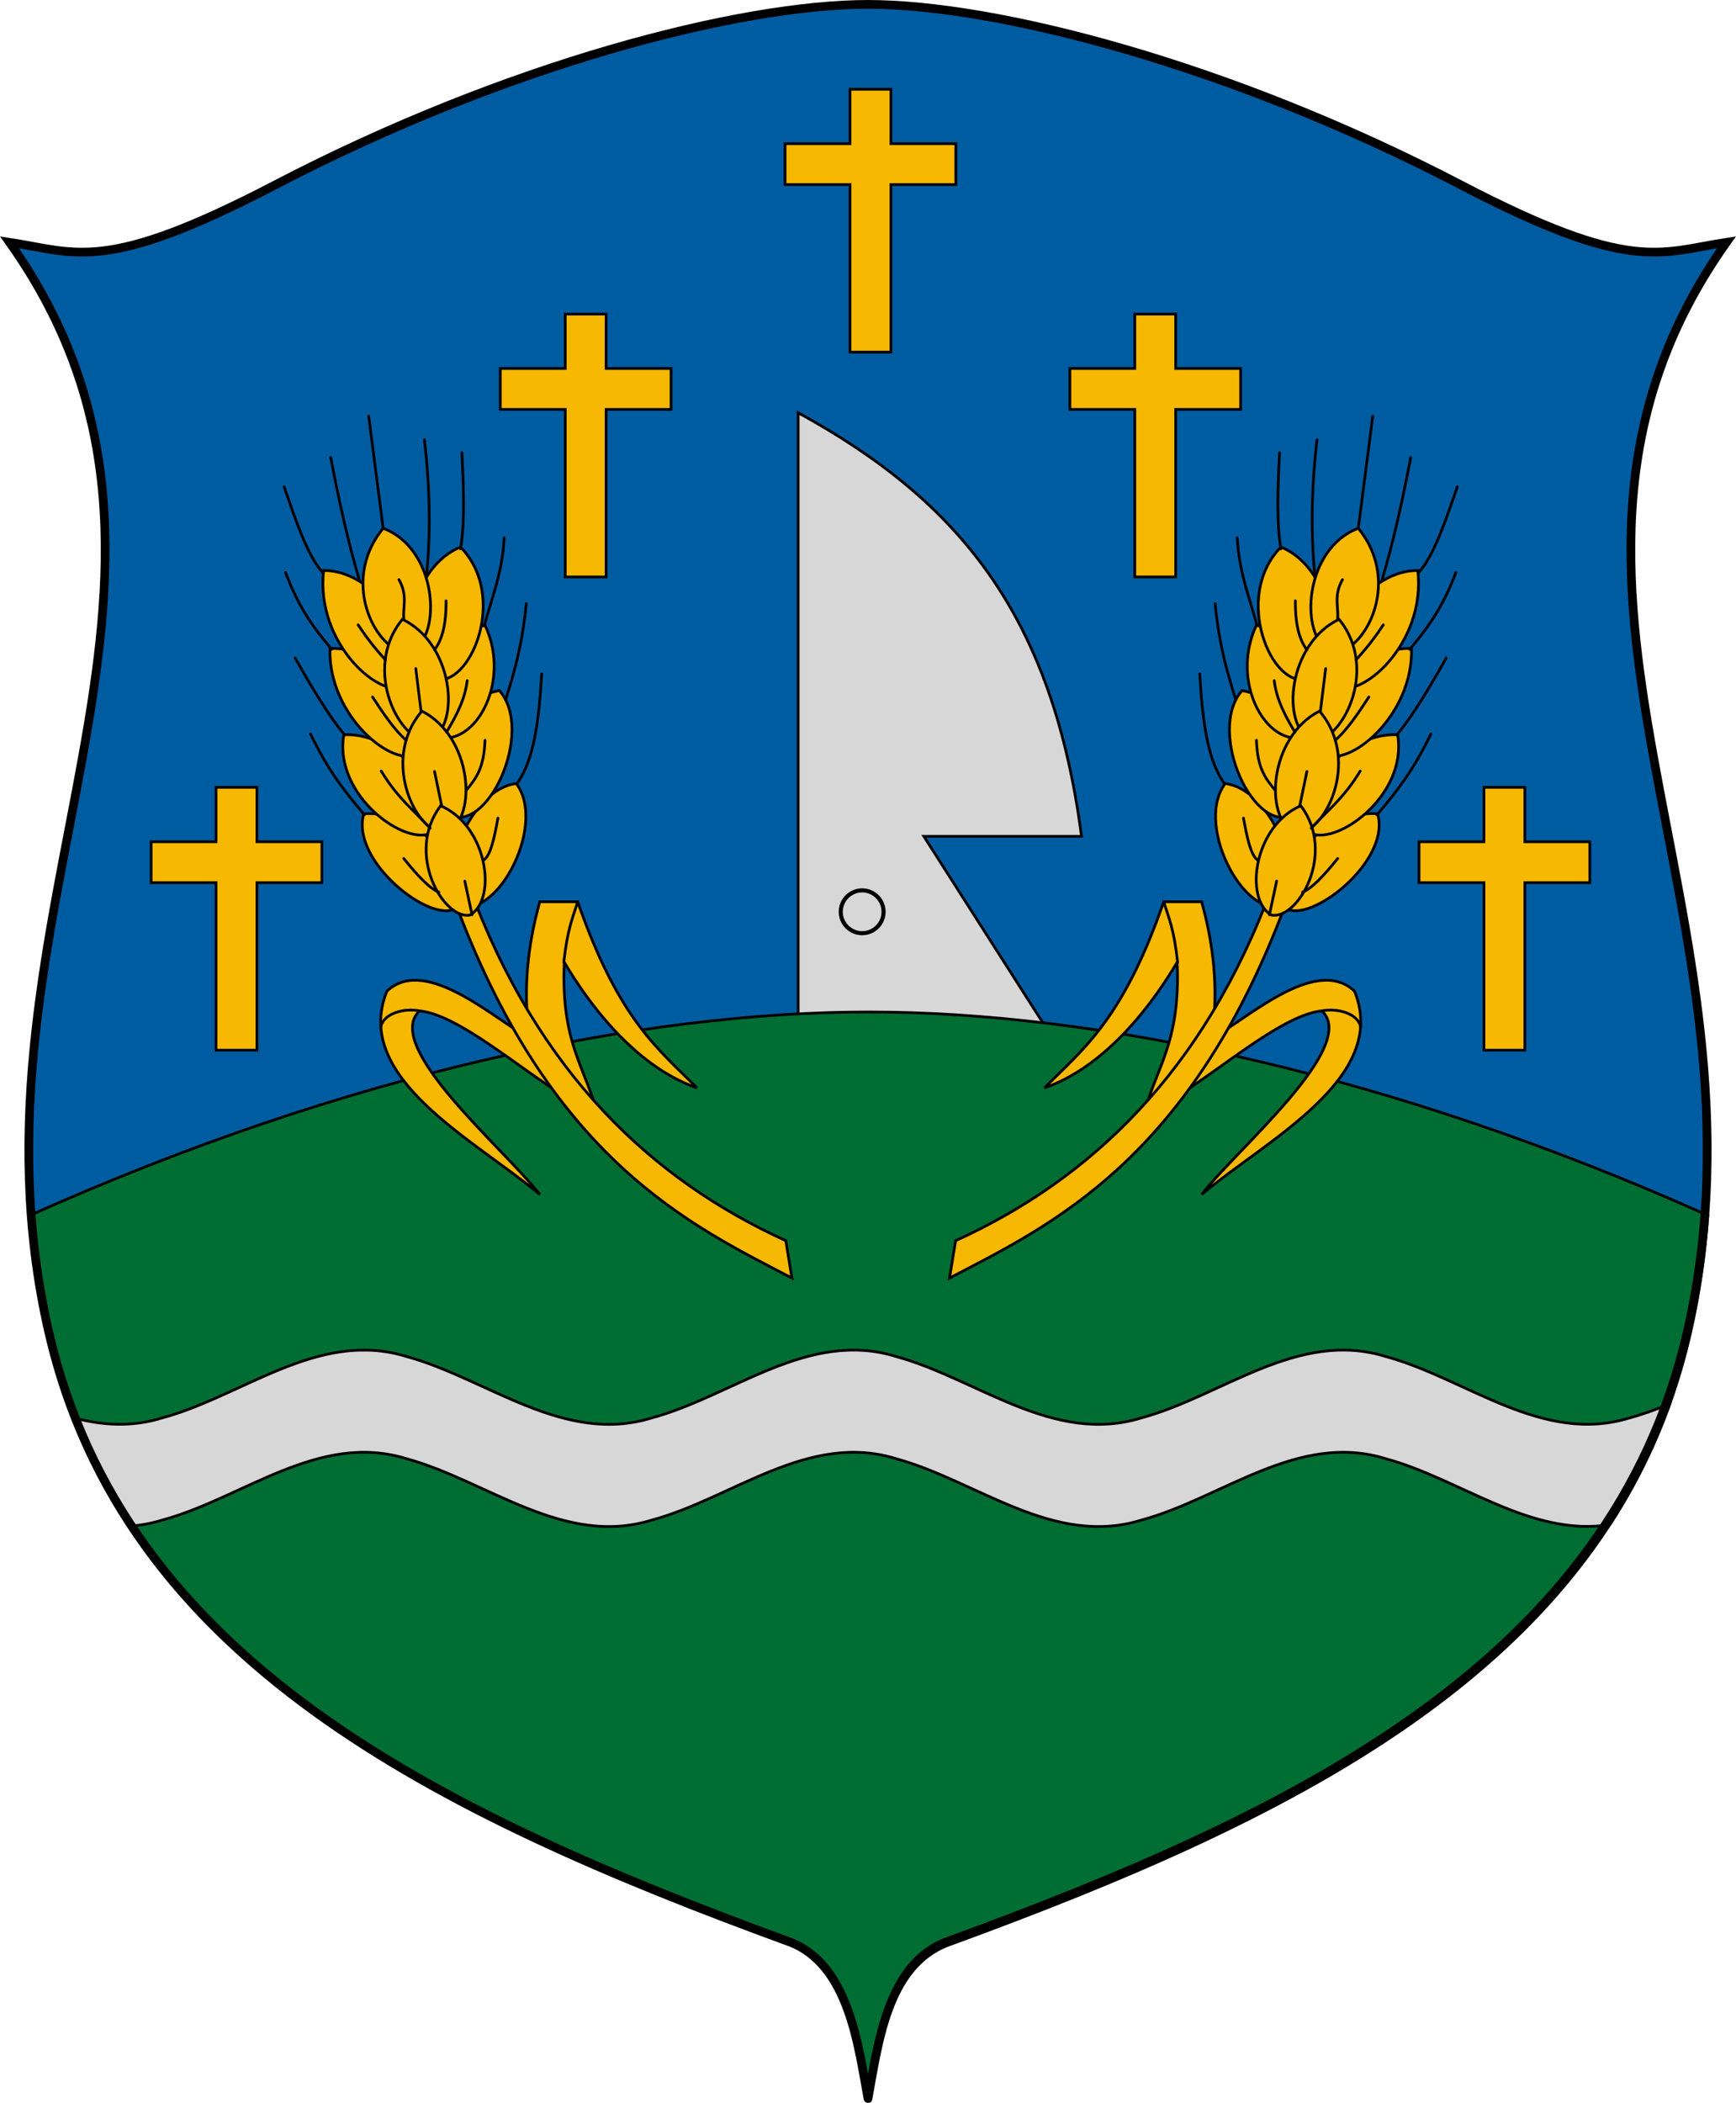 <?xml version="1.0" encoding="UTF-8" standalone="no"?>
<!-- Created with Inkscape (http://www.inkscape.org/) -->

<svg
   xmlns:dc="http://purl.org/dc/elements/1.1/"
   xmlns:cc="http://creativecommons.org/ns#"
   xmlns:rdf="http://www.w3.org/1999/02/22-rdf-syntax-ns#"
   xmlns:svg="http://www.w3.org/2000/svg"
   xmlns="http://www.w3.org/2000/svg"
   xmlns:sodipodi="http://sodipodi.sourceforge.net/DTD/sodipodi-0.dtd"
   xmlns:inkscape="http://www.inkscape.org/namespaces/inkscape"
   width="168.96mm"
   height="204.571mm"
   viewBox="0 0 168.961 204.571"
   version="1.1"
   id="svg4892"
   inkscape:version="0.92.1 r15371"
   sodipodi:docname="HUN Veszkény Címer.svg">
  <sodipodi:namedview
     inkscape:lockguides="false"
     inkscape:bbox-nodes="true"
     inkscape:bbox-paths="true"
     inkscape:snap-bbox="true"
     inkscape:object-nodes="true"
     fit-margin-bottom="0"
     fit-margin-right="0"
     fit-margin-left="0"
     fit-margin-top="0"
     id="base"
     pagecolor="#ffffff"
     bordercolor="#666666"
     borderopacity="1.0"
     inkscape:pageopacity="0.0"
     inkscape:pageshadow="2"
     inkscape:zoom="0.70710678"
     inkscape:cx="477.36334"
     inkscape:cy="339.09063"
     inkscape:document-units="mm"
     inkscape:current-layer="layer2"
     showgrid="false"
     showborder="true"
     showguides="true"
     inkscape:guide-bbox="true"
     inkscape:snap-global="false"
     inkscape:snap-center="true"
     inkscape:snap-to-guides="true"
     inkscape:window-width="1920"
     inkscape:window-height="1016"
     inkscape:window-x="-4"
     inkscape:window-y="-4"
     inkscape:window-maximized="1"
     inkscape:snap-text-baseline="true"
     inkscape:snap-intersection-paths="true"
     inkscape:object-paths="true"
     inkscape:snap-smooth-nodes="false"
     inkscape:snap-midpoints="true"
     inkscape:snap-others="true"
     inkscape:snap-grids="false"
     inkscape:showpageshadow="true" />
  <defs
     id="defs4886">
    <inkscape:path-effect
       fuse_tolerance="0"
       vertical_pattern="false"
       prop_units="false"
       tang_offset="0"
       normal_offset="0"
       spacing="10"
       scale_y_rel="false"
       prop_scale="1"
       copytype="single_stretched"
       pattern="m 58.221,0 h 1"
       is_visible="true"
       id="path-effect5224"
       effect="skeletal" />
    <inkscape:path-effect
       effect="skeletal"
       id="path-effect4688"
       is_visible="true"
       pattern="M 0,0 H 1"
       copytype="single_stretched"
       prop_scale="1"
       scale_y_rel="false"
       spacing="10"
       normal_offset="0"
       tang_offset="0"
       prop_units="false"
       vertical_pattern="false"
       fuse_tolerance="0" />
    <inkscape:path-effect
       effect="skeletal"
       id="path-effect4647"
       is_visible="true"
       pattern="M 0,0 H 1"
       copytype="repeated_stretched"
       prop_scale="1"
       scale_y_rel="false"
       spacing="10"
       normal_offset="0"
       tang_offset="0"
       prop_units="false"
       vertical_pattern="false"
       fuse_tolerance="0" />
    <inkscape:path-effect
       effect="skeletal"
       id="path-effect4600"
       is_visible="true"
       pattern="M 0,0 H 1"
       copytype="single_stretched"
       prop_scale="1"
       scale_y_rel="false"
       spacing="10"
       normal_offset="0"
       tang_offset="0"
       prop_units="false"
       vertical_pattern="false"
       fuse_tolerance="0" />
    <inkscape:path-effect
       effect="skeletal"
       id="path-effect4649"
       is_visible="true"
       pattern="M 0,0 H 1"
       copytype="repeated_stretched"
       prop_scale="1"
       scale_y_rel="true"
       spacing="-0.1"
       normal_offset="0.1"
       tang_offset="0"
       prop_units="false"
       vertical_pattern="false"
       fuse_tolerance="0" />
    <inkscape:path-effect
       effect="skeletal"
       id="path-effect4631"
       is_visible="true"
       pattern="m -6016.109,40.654 c 0,0.027 0,0.067 -0.032,0.067 -2e-4,0 -4e-4,-3e-6 -6e-4,-7e-6 -0.027,-5.61e-4 -0.032,-0.04 -0.032,-0.067 0,-1.6e-5 0,-3.2e-5 0,-4.8e-5 0,-0.027 0.01,-0.067 0.033,-0.067 0,0 0,0 1e-4,0 0.027,7.9e-5 0.032,0.04 0.032,0.067 z"
       copytype="repeated_stretched"
       prop_scale="1.04"
       scale_y_rel="true"
       spacing="0.4"
       normal_offset="0"
       tang_offset="0.4"
       prop_units="false"
       vertical_pattern="false"
       fuse_tolerance="0" />
    <inkscape:path-effect
       effect="skeletal"
       id="path-effect4599"
       is_visible="true"
       pattern="m -6016.214,40.547 h 0.265"
       copytype="repeated_stretched"
       prop_scale="1"
       scale_y_rel="false"
       spacing="0"
       normal_offset="0"
       tang_offset="0"
       prop_units="false"
       vertical_pattern="false"
       fuse_tolerance="0" />
    <inkscape:path-effect
       effect="skeletal"
       id="path-effect4596"
       is_visible="true"
       pattern="m -7238.617,93.385 c 0.99,-0.118 2.602,-0.061 2.711,0.645 0.156,1.01 -0.627,2.923 -0.427,3.825 0.088,0.397 0.496,0.198 1.072,0.179"
       copytype="repeated_stretched"
       prop_scale="1"
       scale_y_rel="false"
       spacing="10"
       normal_offset="0"
       tang_offset="0"
       prop_units="false"
       vertical_pattern="false"
       fuse_tolerance="0" />
    <inkscape:path-effect
       effect="skeletal"
       id="path-effect4594"
       is_visible="true"
       pattern="M 0,0 H 1"
       copytype="repeated_stretched"
       prop_scale="1"
       scale_y_rel="false"
       spacing="0"
       normal_offset="0"
       tang_offset="0"
       prop_units="false"
       vertical_pattern="false"
       fuse_tolerance="0" />
    <inkscape:path-effect
       fuse_tolerance="0"
       vertical_pattern="false"
       prop_units="false"
       tang_offset="0"
       normal_offset="0"
       spacing="0"
       scale_y_rel="false"
       prop_scale="1"
       copytype="single_stretched"
       pattern="M 0,0 H 1"
       is_visible="true"
       effect="skeletal"
       id="path-effect4737" />
    <inkscape:path-effect
       effect="skeletal"
       id="path-effect4735"
       is_visible="true"
       pattern="M 0,0 H 1"
       copytype="single_stretched"
       prop_scale="1"
       scale_y_rel="false"
       spacing="0"
       normal_offset="0"
       tang_offset="0"
       prop_units="false"
       vertical_pattern="false"
       fuse_tolerance="0" />
    <clipPath
       id="clipPath4754"
       clipPathUnits="userSpaceOnUse">
      <path
         style="opacity:1;vector-effect:none;fill:none;fill-opacity:1;fill-rule:evenodd;stroke:#000000;stroke-width:0.265;stroke-linecap:round;stroke-linejoin:miter;stroke-miterlimit:4;stroke-dasharray:none;stroke-dashoffset:0;stroke-opacity:1"
         d="m -3720.345,-167.887 v 25.776 c 0,13.599 -10.894,24.547 -24.426,24.547 -13.532,0 -24.426,-10.948 -24.426,-24.547 v -25.776 z"
         id="path4756"
         inkscape:connector-curvature="0"
         sodipodi:nodetypes="cssscc" />
    </clipPath>
    <clipPath
       id="clipPath4758"
       clipPathUnits="userSpaceOnUse">
      <path
         style="opacity:1;vector-effect:none;fill:none;fill-opacity:1;fill-rule:evenodd;stroke:#000000;stroke-width:0.265;stroke-linecap:round;stroke-linejoin:miter;stroke-miterlimit:4;stroke-dasharray:none;stroke-dashoffset:0;stroke-opacity:1"
         d="m -3720.345,-167.887 v 25.776 c 0,13.599 -10.894,24.547 -24.426,24.547 -13.532,0 -24.426,-10.948 -24.426,-24.547 v -25.776 z"
         id="path4760"
         inkscape:connector-curvature="0"
         sodipodi:nodetypes="cssscc" />
    </clipPath>
    <clipPath
       id="clipPath5839"
       clipPathUnits="userSpaceOnUse">
      <path
         inkscape:transform-center-y="7.6454958"
         inkscape:transform-center-x="-19.299972"
         style="opacity:1;vector-effect:none;fill:none;fill-opacity:1;stroke:#ff00ff;stroke-width:0.265;stroke-linecap:round;stroke-linejoin:miter;stroke-miterlimit:4;stroke-dasharray:none;stroke-dashoffset:0;stroke-opacity:1"
         d="m -5453.588,84.65 c 0.879,0.246 3.14,-1.017 3.724,-2.862 -13.127,-4.223 -25.882,-7.185 -38.6,-7.185 -12.718,0 -25.473,2.961 -38.6,7.185 0.584,1.845 2.845,3.108 3.724,2.862 16.269,-4.56 25.784,-5.505 34.876,-5.559 9.092,0.054 18.607,0.998 34.876,5.559 z"
         id="path5841"
         inkscape:connector-curvature="0"
         sodipodi:nodetypes="scccscs" />
    </clipPath>
    <clipPath
       clipPathUnits="userSpaceOnUse"
       id="clipPath10969">
      <path
         sodipodi:nodetypes="ccccsc"
         inkscape:connector-curvature="0"
         id="path10971"
         d="m -6386.081,252.12 c -1.229,8.865 2.197,11.155 5.987,12.02 l 6.875,-2.713 0.327,-4.21 c -0.654,-1.786 -2.018,-4.967 -4.084,-5.76 -2.011,-0.772 -5.16,-0.266 -7.141,0.054"
         style="opacity:1;vector-effect:none;fill:none;fill-opacity:1;stroke:#000000;stroke-width:0.397;stroke-linecap:round;stroke-linejoin:miter;stroke-miterlimit:4;stroke-dasharray:none;stroke-dashoffset:0;stroke-opacity:1" />
    </clipPath>
    <clipPath
       clipPathUnits="userSpaceOnUse"
       id="clipPath12604">
      <path
         sodipodi:nodetypes="cscccc"
         inkscape:connector-curvature="0"
         id="path12606"
         d="m -6430.561,249.107 c 0.85,2.18 3.159,4.534 5.94,2.76 0.279,-0.178 4.584,-3.742 4.584,-3.742 l 0.468,-4.256 -3.602,-4.584 -4.958,2.666"
         style="opacity:1;vector-effect:none;fill:none;fill-opacity:1;stroke:#000000;stroke-width:0.397;stroke-linecap:round;stroke-linejoin:miter;stroke-miterlimit:4;stroke-dasharray:none;stroke-dashoffset:0;stroke-opacity:1" />
    </clipPath>
    <clipPath
       clipPathUnits="userSpaceOnUse"
       id="clipPath43020">
      <path
         style="opacity:1;vector-effect:none;fill:none;fill-opacity:1;stroke:#000000;stroke-width:2.117;stroke-linecap:round;stroke-linejoin:miter;stroke-miterlimit:4;stroke-dasharray:none;stroke-dashoffset:0;stroke-opacity:1"
         d="m -7361.159,200.7 c -20.39,-39.563 17.308,-76.333 -13.745,-130.392 8.779,-12.671 15.626,-26.671 18.423,-43.455 18.98,5.822 39.932,10.829 64.822,10.829 24.89,0 45.842,-5.007 64.822,-10.829 2.796,16.784 9.643,30.784 18.423,43.455 -31.052,54.059 6.646,90.829 -13.745,130.392 -10.7,20.761 -52.049,20.453 -69.5,36.818 -17.451,-16.365 -58.8,-16.057 -69.5,-36.818 z"
         id="path43022"
         inkscape:connector-curvature="0"
         sodipodi:nodetypes="scccccscs"
         inkscape:transform-center-x="41.622508"
         inkscape:transform-center-y="-124.08368" />
    </clipPath>
    <clipPath
       clipPathUnits="userSpaceOnUse"
       id="clipPath43026">
      <path
         style="opacity:1;vector-effect:none;fill:none;fill-opacity:1;stroke:#000000;stroke-width:2.117;stroke-linecap:round;stroke-linejoin:miter;stroke-miterlimit:4;stroke-dasharray:none;stroke-dashoffset:0;stroke-opacity:1"
         d="m -7361.159,200.7 c -20.39,-39.563 17.308,-76.333 -13.745,-130.392 8.779,-12.671 15.626,-26.671 18.423,-43.455 18.98,5.822 39.932,10.829 64.822,10.829 24.89,0 45.842,-5.007 64.822,-10.829 2.796,16.784 9.643,30.784 18.423,43.455 -31.052,54.059 6.646,90.829 -13.745,130.392 -10.7,20.761 -52.049,20.453 -69.5,36.818 -17.451,-16.365 -58.8,-16.057 -69.5,-36.818 z"
         id="path43028"
         inkscape:connector-curvature="0"
         sodipodi:nodetypes="scccccscs"
         inkscape:transform-center-x="41.622508"
         inkscape:transform-center-y="-124.08368" />
    </clipPath>
    <clipPath
       clipPathUnits="userSpaceOnUse"
       id="clipPath4590">
      <path
         id="path4592"
         d="m -7567.196,57.484 c -3.243,0.021 -7.173,0.778 -12.433,2.766 v 15.649 c 20.44,-7.726 20.737,3.2 39.099,3.2 18.389,0 18.66,-10.958 39.187,-3.167 V 60.283 c -20.527,-7.791 -20.798,3.167 -39.187,3.167 -13.636,0 -17.308,-6.028 -26.666,-5.966 z"
         style="opacity:1;vector-effect:none;fill:none;fill-opacity:1;stroke:#000000;stroke-width:0.265;stroke-linecap:round;stroke-linejoin:miter;stroke-miterlimit:4;stroke-dasharray:none;stroke-dashoffset:0;stroke-opacity:1"
         inkscape:connector-curvature="0" />
    </clipPath>
    <clipPath
       id="clipPath6377"
       clipPathUnits="userSpaceOnUse">
      <path
         style="opacity:1;vector-effect:none;fill:none;fill-opacity:1;stroke:#000000;stroke-width:0.397;stroke-linecap:round;stroke-linejoin:miter;stroke-miterlimit:4;stroke-dasharray:none;stroke-dashoffset:0;stroke-opacity:1"
         d="m -8012.114,63.783 c -11.524,17.719 -43.089,-7.949 -53.359,7.483 -0.507,0.763 -0.89,1.646 -1.278,2.571 0,0 -1.109,1.252 -0.225,2.671 4.337,6.962 -13.058,27.201 -2.14,28.571 1.942,0.244 -0.118,3.156 -0.016,3.154 0.903,-0.014 0.787,1.087 1.535,2.506 9.694,18.397 -4.764,33.715 -10.392,40.872 -1.5,1.907 -0.495,3.302 -1.065,3.321 7.833,0.069 -1.668,38.592 18.166,48.738 17.618,9.013 40.373,-1.829 48.774,12.645"
         id="path6379"
         inkscape:connector-curvature="0"
         sodipodi:nodetypes="cscssssscsc"
         inkscape:transform-center-x="33.469424"
         inkscape:transform-center-y="-97.631305" />
    </clipPath>
    <clipPath
       clipPathUnits="userSpaceOnUse"
       id="clipPath4881">
      <path
         inkscape:transform-center-y="-100.53728"
         inkscape:transform-center-x="42.45311"
         sodipodi:nodetypes="sssccssscs"
         inkscape:connector-curvature="0"
         id="path4883"
         d="m -8020.505,525.446 h -38.338 c -11.786,0 -27.824,-9.727 -27.824,-29.363 V 336.832 h 169.276 v 159.251 c 0,19.635 -16.038,29.363 -27.824,29.363 h -38.338 c -10.406,0 -18.128,6.644 -18.476,11.925 -0.348,-5.28 -8.07,-11.925 -18.476,-11.925 z"
         style="opacity:1;vector-effect:none;fill:#da251c;fill-opacity:1;stroke:#000000;stroke-width:0.794;stroke-linecap:round;stroke-linejoin:miter;stroke-miterlimit:4;stroke-dasharray:none;stroke-dashoffset:0;stroke-opacity:1" />
    </clipPath>
    <clipPath
       clipPathUnits="userSpaceOnUse"
       id="clipPath4986">
      <path
         style="opacity:1;vector-effect:none;fill:none;fill-opacity:1;stroke:#ff00ff;stroke-width:0.079;stroke-linecap:round;stroke-linejoin:miter;stroke-miterlimit:4;stroke-dasharray:none;stroke-dashoffset:0;stroke-opacity:1"
         d="m -8150.198,403.103 18.239,-52.531 2.658,-7.677 20.896,60.197"
         id="path4988"
         inkscape:connector-curvature="0"
         sodipodi:nodetypes="cccc"
         inkscape:transform-center-x="10.450903"
         inkscape:transform-center-y="-36.719747" />
    </clipPath>
    <clipPath
       clipPathUnits="userSpaceOnUse"
       id="clipPath4990">
      <path
         inkscape:transform-center-y="-36.719747"
         inkscape:transform-center-x="10.450903"
         sodipodi:nodetypes="cccc"
         inkscape:connector-curvature="0"
         id="path4992"
         d="m -8150.198,403.103 18.239,-52.531 2.658,-7.677 20.896,60.197"
         style="opacity:1;vector-effect:none;fill:none;fill-opacity:1;stroke:#ff00ff;stroke-width:0.079;stroke-linecap:round;stroke-linejoin:miter;stroke-miterlimit:4;stroke-dasharray:none;stroke-dashoffset:0;stroke-opacity:1" />
    </clipPath>
  </defs>
  <g
     transform="translate(8874.31,-754.071)"
     inkscape:groupmode="layer"
     id="layer2"
     inkscape:label="RASZTER" />
  <g
     transform="translate(8874.31,-754.071)"
     inkscape:groupmode="layer"
     id="layer3"
     inkscape:label="1">
    <g
       transform="rotate(-90,-3258.461,-169.769)"
       id="g5275"
       inkscape:transform-center-x="-16.512308"
       inkscape:transform-center-y="-5.5595725" />
    <g
       transform="rotate(-150,-3258.461,-169.769)"
       id="g5295"
       inkscape:transform-center-x="-5.5617607"
       inkscape:transform-center-y="-16.511725" />
    <g
       inkscape:transform-center-y="-16.512308"
       inkscape:transform-center-x="5.5595725"
       id="g5305"
       transform="rotate(-180,-3258.461,-169.769)" />
    <g
       transform="rotate(90,-3258.461,-169.769)"
       id="g5335"
       inkscape:transform-center-x="16.512308"
       inkscape:transform-center-y="5.5595725" />
    <g
       inkscape:transform-center-y="12.404912"
       inkscape:transform-center-x="12.406871"
       id="g5345"
       transform="rotate(60,-3258.461,-169.769)" />
    <g
       transform="rotate(30,-3258.461,-169.769)"
       id="g5355"
       inkscape:transform-center-x="3.8267214"
       inkscape:transform-center-y="14.832502" />
    <g
       transform="rotate(-60,-3258.461,-169.769)"
       inkscape:transform-center-y="3.8267221"
       inkscape:transform-center-x="-14.832502"
       id="g5382" />
    <rect
       ry="0"
       y="-321.855"
       x="-4582.534"
       height="15.715"
       width="0"
       id="rect4509"
       style="opacity:1;vector-effect:none;fill:none;fill-opacity:1;fill-rule:evenodd;stroke:#ff00ff;stroke-width:0.079;stroke-linecap:round;stroke-linejoin:miter;stroke-miterlimit:4;stroke-dasharray:none;stroke-dashoffset:0;stroke-opacity:1" />
    <path
       style="opacity:1;fill:#f8b703;fill-opacity:1;fill-rule:evenodd;stroke:#f8b703;stroke-width:0.3;stroke-linecap:square;stroke-linejoin:round;stroke-miterlimit:4;stroke-dasharray:none;stroke-dashoffset:0;stroke-opacity:1;paint-order:fill markers stroke"
       d=""
       id="path4739"
       inkscape:connector-curvature="0"
       transform="matrix(0.265,0,0,0.265,-6970.053,138.905)" />
    <path
       style="opacity:1;fill:#f8b703;fill-opacity:1;fill-rule:evenodd;stroke:#f8b703;stroke-width:0.3;stroke-linecap:square;stroke-linejoin:round;stroke-miterlimit:4;stroke-dasharray:none;stroke-dashoffset:0;stroke-opacity:1;paint-order:fill markers stroke"
       d=""
       id="path4741"
       inkscape:connector-curvature="0"
       transform="matrix(0.265,0,0,0.265,-6970.053,138.905)" />
    <rect
       style="opacity:1;vector-effect:none;fill:none;fill-opacity:1;fill-rule:evenodd;stroke:#ff00ff;stroke-width:0.079;stroke-linecap:round;stroke-linejoin:miter;stroke-miterlimit:4;stroke-dasharray:none;stroke-dashoffset:0;stroke-opacity:1"
       id="rect5017"
       width="0"
       height="0"
       x="-8050.607"
       y="121.259" />
    <g
       id="g4888">
      <path
         inkscape:transform-center-y="107.71779"
         inkscape:transform-center-x="-41.777351"
         style="opacity:1;vector-effect:none;fill:#005ca1;fill-opacity:1;stroke:#000000;stroke-width:0.265;stroke-linecap:round;stroke-linejoin:miter;stroke-miterlimit:4;stroke-dasharray:none;stroke-dashoffset:0;stroke-opacity:1"
         d="m -8789.829,958.213 c 0.949,-5.089 1.847,-13.123 7.711,-15.265 34.571,-12.628 64.686,-27.479 72.012,-59.241 9.403,-40.764 -19.424,-73.292 3.832,-106.066 -6.564,1.015 -9.306,3.039 -25.854,-5.581 -22.528,-11.736 -45.241,-17.565 -57.701,-17.565 -12.46,0 -35.173,5.829 -57.701,17.565 -16.548,8.62 -19.291,6.597 -25.854,5.581 23.257,32.774 -5.57,65.302 3.832,106.066 7.326,31.761 37.441,46.613 72.012,59.241 5.863,2.142 6.762,10.176 7.711,15.265"
         id="path4846"
         inkscape:connector-curvature="0"
         sodipodi:nodetypes="csscscscssc" />
      <path
         sodipodi:nodetypes="ccccc"
         inkscape:connector-curvature="0"
         id="path4570"
         d="m -8796.627,854.302 v -60.081 c 15.682,8.593 24.744,19.663 27.578,41.203 h -15.349 l 12.476,19.535"
         style="opacity:1;vector-effect:none;fill:#d7d7d7;fill-opacity:1;stroke:#000000;stroke-width:0.265;stroke-linecap:round;stroke-linejoin:miter;stroke-miterlimit:4;stroke-dasharray:none;stroke-dashoffset:0;stroke-opacity:1" />
      <path
         id="path4850"
         transform="matrix(0.265,0,0,0.265,-8887.519,735.862)"
         d="m 368.969,440.199 c -83.503,0 -191.242,22.444 -307.635,74.447 1.036,14.438 3.111,29.139 6.57,44.137 27.689,120.043 141.511,176.172 272.174,223.9 22.161,8.095 25.555,38.462 29.143,57.695 3.588,-19.234 6.984,-49.601 29.145,-57.695 130.663,-47.728 244.483,-103.858 272.172,-223.9 3.442,-14.922 5.515,-29.549 6.557,-43.916 -116.581,-52.16 -224.504,-74.668 -308.125,-74.668 z"
         style="opacity:1;vector-effect:none;fill:#006d33;fill-opacity:1;stroke:#000000;stroke-width:1;stroke-linecap:round;stroke-linejoin:miter;stroke-miterlimit:4;stroke-dasharray:none;stroke-dashoffset:0;stroke-opacity:1"
         inkscape:connector-curvature="0" />
      <path
         id="path4563"
         transform="matrix(0.265,0,0,0.265,-8887.519,735.862)"
         d="m 184.389,564.324 c -26.193,-0.422 -49.871,18.083 -74.818,24.846 -11.239,3.492 -21.906,2.81 -32.289,0.104 5.509,14.166 12.352,27.347 20.404,39.646 3.898,-0.279 7.854,-0.988 11.885,-2.24 29.567,-8.015 57.352,-32.524 89.654,-22.469 29.709,8.151 57.671,32.59 90.158,22.469 29.567,-8.015 57.352,-32.524 89.654,-22.469 29.709,8.151 57.671,32.59 90.158,22.469 29.567,-8.015 57.352,-32.524 89.654,-22.469 27.282,7.395 53.048,28.812 82.244,24.182 8.884,-13.655 16.29,-28.388 22.025,-44.354 -4.843,2.008 -9.705,3.799 -14.617,5.131 -32.302,10.056 -60.085,-14.454 -89.652,-22.469 -32.302,-10.056 -60.087,14.454 -89.654,22.469 -32.487,10.121 -60.449,-14.318 -90.158,-22.469 -32.302,-10.056 -60.087,14.454 -89.654,22.469 -32.487,10.121 -60.449,-14.318 -90.158,-22.469 -5.047,-1.571 -9.985,-2.299 -14.836,-2.377 z"
         style="opacity:1;vector-effect:none;fill:#d7d7d7;fill-opacity:1;stroke:#000000;stroke-width:1;stroke-linecap:round;stroke-linejoin:miter;stroke-miterlimit:4;stroke-dasharray:none;stroke-dashoffset:0;stroke-opacity:1"
         inkscape:connector-curvature="0" />
      <circle
         r="2.083"
         cy="842.769"
         cx="-8790.398"
         id="path4572"
         style="opacity:1;vector-effect:none;fill:#d7d7d7;fill-opacity:1;fill-rule:evenodd;stroke:#000000;stroke-width:0.397;stroke-linecap:round;stroke-linejoin:miter;stroke-miterlimit:4;stroke-dasharray:none;stroke-dashoffset:0;stroke-opacity:1" />
      <path
         sodipodi:nodetypes="csscscscssc"
         inkscape:connector-curvature="0"
         id="path4848"
         d="m -8789.829,958.213 c 0.949,-5.089 1.847,-13.123 7.711,-15.265 34.571,-12.628 64.686,-27.479 72.012,-59.241 9.403,-40.764 -19.424,-73.292 3.832,-106.066 -6.564,1.015 -9.306,3.039 -25.854,-5.581 -22.528,-11.736 -45.241,-17.565 -57.701,-17.565 -12.46,0 -35.173,5.829 -57.701,17.565 -16.548,8.62 -19.291,6.597 -25.854,5.581 23.257,32.774 -5.57,65.302 3.832,106.066 7.326,31.761 37.441,46.613 72.012,59.241 5.863,2.142 6.762,10.176 7.711,15.265"
         style="opacity:1;vector-effect:none;fill:none;fill-opacity:1;stroke:#000000;stroke-width:0.847;stroke-linecap:round;stroke-linejoin:miter;stroke-miterlimit:4;stroke-dasharray:none;stroke-dashoffset:0;stroke-opacity:1"
         inkscape:transform-center-x="-41.777351"
         inkscape:transform-center-y="107.71779" />
      <path
         inkscape:connector-curvature="0"
         id="rect4574"
         d="m -8853.282,830.663 v 5.292 h -6.321 v 3.981 h 6.321 v 16.295 h 3.981 v -16.295 h 6.32 v -3.981 h -6.32 v -5.292 z"
         style="opacity:1;vector-effect:none;fill:#f6b801;fill-opacity:1;fill-rule:evenodd;stroke:#000000;stroke-width:0.265;stroke-linecap:round;stroke-linejoin:miter;stroke-miterlimit:4;stroke-dasharray:none;stroke-dashoffset:0;stroke-opacity:1" />
      <path
         inkscape:connector-curvature="0"
         style="opacity:1;vector-effect:none;fill:#f6b801;fill-opacity:1;fill-rule:evenodd;stroke:#000000;stroke-width:0.265;stroke-linecap:round;stroke-linejoin:miter;stroke-miterlimit:4;stroke-dasharray:none;stroke-dashoffset:0;stroke-opacity:1"
         d="m -8819.298,784.625 v 5.292 h -6.321 v 3.981 h 6.321 v 16.295 h 3.981 v -16.295 h 6.32 v -3.981 h -6.32 v -5.292 z"
         id="path4579" />
      <path
         id="path4581"
         d="m -8791.58,762.755 v 5.292 h -6.321 v 3.981 h 6.321 v 16.295 h 3.981 v -16.295 h 6.32 v -3.981 h -6.32 v -5.292 z"
         style="opacity:1;vector-effect:none;fill:#f6b801;fill-opacity:1;fill-rule:evenodd;stroke:#000000;stroke-width:0.265;stroke-linecap:round;stroke-linejoin:miter;stroke-miterlimit:4;stroke-dasharray:none;stroke-dashoffset:0;stroke-opacity:1"
         inkscape:connector-curvature="0" />
      <path
         inkscape:transform-center-y="16.170406"
         inkscape:transform-center-x="-61.702742"
         inkscape:connector-curvature="0"
         style="opacity:1;vector-effect:none;fill:#f6b801;fill-opacity:1;fill-rule:evenodd;stroke:#000000;stroke-width:0.265;stroke-linecap:round;stroke-linejoin:miter;stroke-miterlimit:4;stroke-dasharray:none;stroke-dashoffset:0;stroke-opacity:1"
         d="m -8725.897,830.663 v 5.292 h 6.321 v 3.981 h -6.321 v 16.295 h -3.981 v -16.295 h -6.32 v -3.981 h 6.32 v -5.292 z"
         id="path4583" />
      <path
         inkscape:transform-center-y="-29.867396"
         inkscape:transform-center-x="-27.717929"
         id="path4585"
         d="m -8759.882,784.625 v 5.292 h 6.321 v 3.981 h -6.321 v 16.295 h -3.981 v -16.295 h -6.32 v -3.981 h 6.32 v -5.292 z"
         style="opacity:1;vector-effect:none;fill:#f6b801;fill-opacity:1;fill-rule:evenodd;stroke:#000000;stroke-width:0.265;stroke-linecap:round;stroke-linejoin:miter;stroke-miterlimit:4;stroke-dasharray:none;stroke-dashoffset:0;stroke-opacity:1"
         inkscape:connector-curvature="0" />
      <g
         inkscape:transform-center-y="-34.290251"
         inkscape:transform-center-x="32.386571"
         transform="translate(-320.547)"
         id="g4709">
        <path
           style="opacity:1;vector-effect:none;fill:#f6b801;fill-opacity:1;stroke:#000000;stroke-width:0.265;stroke-linecap:round;stroke-linejoin:miter;stroke-miterlimit:4;stroke-dasharray:none;stroke-dashoffset:0;stroke-opacity:1"
           d="m -8518.355,833.24 c -1.332,4.609 6.638,10.825 8.999,9.149 2.117,-2.702 -3.433,-9.624 -8.999,-9.149 z"
           id="path4609"
           inkscape:connector-curvature="0"
           sodipodi:nodetypes="ccc" />
        <path
           sodipodi:nodetypes="ccc"
           inkscape:connector-curvature="0"
           id="path4611"
           d="m -8503.514,830.293 c 3.154,4.234 -2.406,14.207 -6.158,11.522 -1.405,-2.405 1.562,-10.952 6.158,-11.522 z"
           style="opacity:1;vector-effect:none;fill:#f6b801;fill-opacity:1;stroke:#000000;stroke-width:0.265;stroke-linecap:round;stroke-linejoin:miter;stroke-miterlimit:4;stroke-dasharray:none;stroke-dashoffset:0;stroke-opacity:1" />
        <path
           sodipodi:nodetypes="ccc"
           inkscape:connector-curvature="0"
           id="path4603"
           d="m -8520.302,825.546 c -1.016,6.013 6.243,11.058 8.663,9.468 2.214,-2.624 -3.083,-9.741 -8.663,-9.468 z"
           style="opacity:1;vector-effect:none;fill:#f6b801;fill-opacity:1;stroke:#000000;stroke-width:0.265;stroke-linecap:round;stroke-linejoin:miter;stroke-miterlimit:4;stroke-dasharray:none;stroke-dashoffset:0;stroke-opacity:1" />
        <path
           style="opacity:1;vector-effect:none;fill:#f6b801;fill-opacity:1;stroke:#000000;stroke-width:0.265;stroke-linecap:round;stroke-linejoin:miter;stroke-miterlimit:4;stroke-dasharray:none;stroke-dashoffset:0;stroke-opacity:1"
           d="m -8505.159,821.25 c 3.497,3.956 -1.211,14.358 -5.174,11.996 -3.156,-2.212 -0.525,-10.993 5.174,-11.996 z"
           id="path4605"
           inkscape:connector-curvature="0"
           sodipodi:nodetypes="ccc" />
        <path
           style="opacity:1;vector-effect:none;fill:#f6b801;fill-opacity:1;stroke:#000000;stroke-width:0.265;stroke-linecap:round;stroke-linejoin:miter;stroke-miterlimit:4;stroke-dasharray:none;stroke-dashoffset:0;stroke-opacity:1"
           d="m -8521.648,817.157 c -0.196,6.546 6.202,11.796 8.622,10.207 2.214,-2.624 -3.042,-10.48 -8.622,-10.207 z"
           id="path4597"
           inkscape:connector-curvature="0"
           sodipodi:nodetypes="ccc" />
        <path
           sodipodi:nodetypes="ccc"
           inkscape:connector-curvature="0"
           id="path4599"
           d="m -8506.545,814.913 c 2.676,5.732 -1.252,12.346 -5.174,10.713 -3.156,-1.975 -0.525,-9.818 5.174,-10.713 z"
           style="opacity:1;vector-effect:none;fill:#f6b801;fill-opacity:1;stroke:#000000;stroke-width:0.265;stroke-linecap:round;stroke-linejoin:miter;stroke-miterlimit:4;stroke-dasharray:none;stroke-dashoffset:0;stroke-opacity:1" />
        <path
           sodipodi:nodetypes="ccc"
           inkscape:connector-curvature="0"
           id="path4591"
           d="m -8522.264,809.57 c -0.825,7.151 5.661,12.795 8.149,11.208 2.327,-2.695 -2.567,-11.263 -8.149,-11.208 z"
           style="opacity:1;vector-effect:none;fill:#f6b801;fill-opacity:1;stroke:#000000;stroke-width:0.265;stroke-linecap:round;stroke-linejoin:miter;stroke-miterlimit:4;stroke-dasharray:none;stroke-dashoffset:0;stroke-opacity:1" />
        <path
           style="opacity:1;vector-effect:none;fill:#f6b801;fill-opacity:1;stroke:#000000;stroke-width:0.265;stroke-linecap:round;stroke-linejoin:miter;stroke-miterlimit:4;stroke-dasharray:none;stroke-dashoffset:0;stroke-opacity:1"
           d="m -8508.949,807.284 c 4.769,4.857 0.844,13.879 -2.522,12.805 -3.628,-1.403 -2.933,-10.507 2.522,-12.805 z"
           id="path4593"
           inkscape:connector-curvature="0"
           sodipodi:nodetypes="ccc" />
        <path
           style="opacity:1;vector-effect:none;fill:#f6b801;fill-opacity:1;stroke:#000000;stroke-width:0.265;stroke-linecap:round;stroke-linejoin:miter;stroke-miterlimit:4;stroke-dasharray:none;stroke-dashoffset:0;stroke-opacity:1"
           d="m -8502.087,855.118 c -3.177,-1.545 -10.179,-8.269 -14.023,-4.619 -3.42,8.451 8.553,14.45 14.883,19.766 -3.489,-4.473 -15.347,-14.401 -11.708,-17.859 3.768,0.382 9.479,5.427 14.354,8.467"
           id="path4661"
           inkscape:connector-curvature="0"
           sodipodi:nodetypes="ccccc" />
        <path
           style="opacity:1;vector-effect:none;fill:#f6b801;fill-opacity:1;stroke:#000000;stroke-width:0.265;stroke-linecap:round;stroke-linejoin:miter;stroke-miterlimit:4;stroke-dasharray:none;stroke-dashoffset:0;stroke-opacity:1"
           d="m -8502.398,853.628 c -0.282,-3.324 -0.16,-7.021 1.169,-11.833 h 3.695 c 4.013,11.598 7.957,14.407 11.6,18.101 -2.396,-0.816 -7.616,-3.377 -12.909,-12.208 -0.358,8.044 2.174,10.307 3.368,15.248"
           id="path4665"
           inkscape:connector-curvature="0"
           sodipodi:nodetypes="cccccc" />
        <path
           style="opacity:1;vector-effect:none;fill:#f6b801;fill-opacity:1;stroke:#000000;stroke-width:0.265;stroke-linecap:round;stroke-linejoin:miter;stroke-miterlimit:4;stroke-dasharray:none;stroke-dashoffset:0;stroke-opacity:1"
           d="m -8509.76,841.029 c 9.359,25.932 23.376,32.291 33.073,37.372 l -0.595,-3.638 c -13.034,-5.928 -24.154,-16.334 -30.824,-34.462"
           id="path4659"
           inkscape:connector-curvature="0"
           sodipodi:nodetypes="cccc" />
        <path
           style="opacity:1;vector-effect:none;fill:#f6b801;fill-opacity:1;stroke:#000000;stroke-width:0.265;stroke-linecap:round;stroke-linejoin:miter;stroke-miterlimit:4;stroke-dasharray:none;stroke-dashoffset:0;stroke-opacity:1"
           d="m -8516.471,805.465 c -4.485,5.47 -0.301,12.566 2.709,12.066 3.135,-1.687 2.526,-10.126 -2.709,-12.066 z"
           id="path4589"
           inkscape:connector-curvature="0"
           sodipodi:nodetypes="ccc" />
        <path
           sodipodi:nodetypes="ccc"
           inkscape:connector-curvature="0"
           id="path4595"
           d="m -8514.598,814.314 c -4.039,4.93 -0.12,12.261 2.728,11.788 2.967,-1.597 2.226,-9.418 -2.728,-11.788 z"
           style="opacity:1;vector-effect:none;fill:#f6b801;fill-opacity:1;stroke:#000000;stroke-width:0.265;stroke-linecap:round;stroke-linejoin:miter;stroke-miterlimit:4;stroke-dasharray:none;stroke-dashoffset:0;stroke-opacity:1" />
        <path
           style="opacity:1;vector-effect:none;fill:#f6b801;fill-opacity:1;stroke:#000000;stroke-width:0.265;stroke-linecap:round;stroke-linejoin:miter;stroke-miterlimit:4;stroke-dasharray:none;stroke-dashoffset:0;stroke-opacity:1"
           d="m -8512.699,823.246 c -4.157,4.831 -0.418,12.255 2.441,11.85 3.005,-1.524 2.453,-9.361 -2.441,-11.85 z"
           id="path4601"
           inkscape:connector-curvature="0"
           sodipodi:nodetypes="ccc" />
        <path
           sodipodi:nodetypes="ccc"
           inkscape:connector-curvature="0"
           id="path4607"
           d="m -8510.874,832.452 c -3.51,4.617 0.296,11.155 2.871,10.63 2.646,-1.55 1.712,-8.639 -2.871,-10.63 z"
           style="opacity:1;vector-effect:none;fill:#f6b801;fill-opacity:1;stroke:#000000;stroke-width:0.265;stroke-linecap:round;stroke-linejoin:miter;stroke-miterlimit:4;stroke-dasharray:none;stroke-dashoffset:0;stroke-opacity:1" />
        <path
           style="opacity:1;vector-effect:none;fill:none;fill-opacity:1;stroke:#000000;stroke-width:0.265;stroke-linecap:round;stroke-linejoin:miter;stroke-miterlimit:4;stroke-dasharray:none;stroke-dashoffset:0;stroke-opacity:1"
           d="m -8517.879,794.555 1.408,10.91"
           id="path4613"
           inkscape:connector-curvature="0" />
        <path
           style="opacity:1;vector-effect:none;fill:none;fill-opacity:1;stroke:#000000;stroke-width:0.265;stroke-linecap:round;stroke-linejoin:miter;stroke-miterlimit:4;stroke-dasharray:none;stroke-dashoffset:0;stroke-opacity:1"
           d="m -8521.574,798.577 c 0.821,4.335 1.736,8.386 2.806,11.974"
           id="path4615"
           inkscape:connector-curvature="0"
           sodipodi:nodetypes="cc" />
        <path
           style="opacity:1;vector-effect:none;fill:none;fill-opacity:1;stroke:#000000;stroke-width:0.265;stroke-linecap:round;stroke-linejoin:miter;stroke-miterlimit:4;stroke-dasharray:none;stroke-dashoffset:0;stroke-opacity:1"
           d="m -8526.111,801.43 c 1.136,3.256 2.243,6.638 3.742,8.325"
           id="path4617"
           inkscape:connector-curvature="0"
           sodipodi:nodetypes="cc" />
        <path
           style="opacity:1;vector-effect:none;fill:none;fill-opacity:1;stroke:#000000;stroke-width:0.265;stroke-linecap:round;stroke-linejoin:miter;stroke-miterlimit:4;stroke-dasharray:none;stroke-dashoffset:0;stroke-opacity:1"
           d="m -8512.454,796.847 c 0.611,5.298 0.571,9.619 0.187,13.424"
           id="path4619"
           inkscape:connector-curvature="0"
           sodipodi:nodetypes="cc" />
        <path
           style="opacity:1;vector-effect:none;fill:none;fill-opacity:1;stroke:#000000;stroke-width:0.265;stroke-linecap:round;stroke-linejoin:miter;stroke-miterlimit:4;stroke-dasharray:none;stroke-dashoffset:0;stroke-opacity:1"
           d="m -8508.805,798.11 c 0.169,3.463 0.303,6.871 -0.14,9.354"
           id="path4621"
           inkscape:connector-curvature="0"
           sodipodi:nodetypes="cc" />
        <path
           style="opacity:1;vector-effect:none;fill:none;fill-opacity:1;stroke:#000000;stroke-width:0.265;stroke-linecap:round;stroke-linejoin:miter;stroke-miterlimit:4;stroke-dasharray:none;stroke-dashoffset:0;stroke-opacity:1"
           d="m -8504.689,806.388 c -0.173,3.288 -1.168,5.754 -1.918,8.466"
           id="path4623"
           inkscape:connector-curvature="0"
           sodipodi:nodetypes="cc" />
        <path
           style="opacity:1;vector-effect:none;fill:none;fill-opacity:1;stroke:#000000;stroke-width:0.265;stroke-linecap:round;stroke-linejoin:miter;stroke-miterlimit:4;stroke-dasharray:none;stroke-dashoffset:0;stroke-opacity:1"
           d="m -8525.971,809.756 c 1.319,3.572 2.935,5.624 4.49,7.484"
           id="path4625"
           inkscape:connector-curvature="0"
           sodipodi:nodetypes="cc" />
        <path
           style="opacity:1;vector-effect:none;fill:none;fill-opacity:1;stroke:#000000;stroke-width:0.265;stroke-linecap:round;stroke-linejoin:miter;stroke-miterlimit:4;stroke-dasharray:none;stroke-dashoffset:0;stroke-opacity:1"
           d="m -8518.908,814.854 c 1.131,1.704 1.9,2.563 2.666,3.414"
           id="path4627"
           inkscape:connector-curvature="0"
           sodipodi:nodetypes="cc" />
        <path
           style="opacity:1;vector-effect:none;fill:none;fill-opacity:1;stroke:#000000;stroke-width:0.265;stroke-linecap:round;stroke-linejoin:miter;stroke-miterlimit:4;stroke-dasharray:none;stroke-dashoffset:0;stroke-opacity:1"
           d="m -8514.933,810.457 c 0.869,1.568 0.374,2.552 0.468,3.789"
           id="path4629"
           inkscape:connector-curvature="0"
           sodipodi:nodetypes="cc" />
        <path
           style="opacity:1;vector-effect:none;fill:none;fill-opacity:1;stroke:#000000;stroke-width:0.265;stroke-linecap:round;stroke-linejoin:miter;stroke-miterlimit:4;stroke-dasharray:none;stroke-dashoffset:0;stroke-opacity:1"
           d="m -8510.349,812.515 c 0.024,2.321 -0.399,3.82 -1.123,4.771"
           id="path4631"
           inkscape:connector-curvature="0"
           sodipodi:nodetypes="cc" />
        <path
           style="opacity:1;vector-effect:none;fill:none;fill-opacity:1;stroke:#000000;stroke-width:0.265;stroke-linecap:round;stroke-linejoin:miter;stroke-miterlimit:4;stroke-dasharray:none;stroke-dashoffset:0;stroke-opacity:1"
           d="m -8502.538,812.796 c -0.425,4.265 -1.222,6.79 -2.011,9.354"
           id="path4633"
           inkscape:connector-curvature="0"
           sodipodi:nodetypes="cc" />
        <path
           style="opacity:1;vector-effect:none;fill:none;fill-opacity:1;stroke:#000000;stroke-width:0.265;stroke-linecap:round;stroke-linejoin:miter;stroke-miterlimit:4;stroke-dasharray:none;stroke-dashoffset:0;stroke-opacity:1"
           d="m -8501.041,819.625 c -0.259,4.306 -0.697,8.373 -2.432,10.711"
           id="path4635"
           inkscape:connector-curvature="0"
           sodipodi:nodetypes="cc" />
        <path
           style="opacity:1;vector-effect:none;fill:none;fill-opacity:1;stroke:#000000;stroke-width:0.265;stroke-linecap:round;stroke-linejoin:miter;stroke-miterlimit:4;stroke-dasharray:none;stroke-dashoffset:0;stroke-opacity:1"
           d="m -8513.296,819.11 0.514,4.163"
           id="path4637"
           inkscape:connector-curvature="0" />
        <path
           style="opacity:1;vector-effect:none;fill:none;fill-opacity:1;stroke:#000000;stroke-width:0.265;stroke-linecap:round;stroke-linejoin:miter;stroke-miterlimit:4;stroke-dasharray:none;stroke-dashoffset:0;stroke-opacity:1"
           d="m -8525.035,818.081 c 1.653,2.92 3.288,5.673 4.817,7.484"
           id="path4639"
           inkscape:connector-curvature="0"
           sodipodi:nodetypes="cc" />
        <path
           style="opacity:1;vector-effect:none;fill:none;fill-opacity:1;stroke:#000000;stroke-width:0.265;stroke-linecap:round;stroke-linejoin:miter;stroke-miterlimit:4;stroke-dasharray:none;stroke-dashoffset:0;stroke-opacity:1"
           d="m -8517.505,821.87 c 1.091,1.682 2.183,3.266 3.274,4.209"
           id="path4641"
           inkscape:connector-curvature="0"
           sodipodi:nodetypes="cc" />
        <path
           style="opacity:1;vector-effect:none;fill:none;fill-opacity:1;stroke:#000000;stroke-width:0.265;stroke-linecap:round;stroke-linejoin:miter;stroke-miterlimit:4;stroke-dasharray:none;stroke-dashoffset:0;stroke-opacity:1"
           d="m -8508.291,820.28 c -0.214,1.82 -1.057,3.431 -2.011,5.005"
           id="path4643"
           inkscape:connector-curvature="0"
           sodipodi:nodetypes="cc" />
        <path
           style="opacity:1;vector-effect:none;fill:none;fill-opacity:1;stroke:#000000;stroke-width:0.265;stroke-linecap:round;stroke-linejoin:miter;stroke-miterlimit:4;stroke-dasharray:none;stroke-dashoffset:0;stroke-opacity:1"
           d="m -8523.539,825.471 c 1.746,3.654 3.492,5.794 5.239,7.858"
           id="path4645"
           inkscape:connector-curvature="0"
           sodipodi:nodetypes="cc" />
        <path
           style="opacity:1;vector-effect:none;fill:none;fill-opacity:1;stroke:#000000;stroke-width:0.265;stroke-linecap:round;stroke-linejoin:miter;stroke-miterlimit:4;stroke-dasharray:none;stroke-dashoffset:0;stroke-opacity:1"
           d="m -8516.663,829.073 c 1.59,2.635 3.18,3.83 4.771,5.566"
           id="path4647"
           inkscape:connector-curvature="0"
           sodipodi:nodetypes="cc" />
        <path
           style="opacity:1;vector-effect:none;fill:none;fill-opacity:1;stroke:#000000;stroke-width:0.265;stroke-linecap:round;stroke-linejoin:miter;stroke-miterlimit:4;stroke-dasharray:none;stroke-dashoffset:0;stroke-opacity:1"
           d="m -8511.471,829.119 0.702,3.368"
           id="path4649"
           inkscape:connector-curvature="0" />
        <path
           style="opacity:1;vector-effect:none;fill:none;fill-opacity:1;stroke:#000000;stroke-width:0.265;stroke-linecap:round;stroke-linejoin:miter;stroke-miterlimit:4;stroke-dasharray:none;stroke-dashoffset:0;stroke-opacity:1"
           d="m -8506.56,826.079 c -0.095,2.851 -0.957,3.782 -1.777,4.818"
           id="path4651"
           inkscape:connector-curvature="0"
           sodipodi:nodetypes="cc" />
        <path
           style="opacity:1;vector-effect:none;fill:none;fill-opacity:1;stroke:#000000;stroke-width:0.265;stroke-linecap:round;stroke-linejoin:miter;stroke-miterlimit:4;stroke-dasharray:none;stroke-dashoffset:0;stroke-opacity:1"
           d="m -8514.465,837.585 c 1.359,1.698 2.553,2.944 3.414,3.274"
           id="path4653"
           inkscape:connector-curvature="0"
           sodipodi:nodetypes="cc" />
        <path
           style="opacity:1;vector-effect:none;fill:none;fill-opacity:1;stroke:#000000;stroke-width:0.265;stroke-linecap:round;stroke-linejoin:miter;stroke-miterlimit:4;stroke-dasharray:none;stroke-dashoffset:0;stroke-opacity:1"
           d="m -8508.525,839.784 0.702,3.274"
           id="path4655"
           inkscape:connector-curvature="0" />
        <path
           style="opacity:1;vector-effect:none;fill:none;fill-opacity:1;stroke:#000000;stroke-width:0.265;stroke-linecap:round;stroke-linejoin:miter;stroke-miterlimit:4;stroke-dasharray:none;stroke-dashoffset:0;stroke-opacity:1"
           d="m -8505.297,833.656 c -0.332,1.757 -0.66,3.528 -1.356,4.069"
           id="path4657"
           inkscape:connector-curvature="0"
           sodipodi:nodetypes="cc" />
        <path
           style="opacity:1;vector-effect:none;fill:none;fill-opacity:1;stroke:#000000;stroke-width:0.265;stroke-linecap:round;stroke-linejoin:miter;stroke-miterlimit:4;stroke-dasharray:none;stroke-dashoffset:0;stroke-opacity:1"
           d="m -8516.71,854.026 c 0.217,-1.371 2.282,-1.926 3.812,-1.614"
           id="path4663"
           inkscape:connector-curvature="0"
           sodipodi:nodetypes="cc" />
        <path
           style="opacity:1;vector-effect:none;fill:none;fill-opacity:1;stroke:#000000;stroke-width:0.265;stroke-linecap:round;stroke-linejoin:miter;stroke-miterlimit:4;stroke-dasharray:none;stroke-dashoffset:0;stroke-opacity:1"
           d="m -8498.89,847.688 c 0.362,-3.311 0.876,-4.344 1.356,-5.893"
           id="path4667"
           inkscape:connector-curvature="0"
           sodipodi:nodetypes="cc" />
      </g>
      <g
         id="g4793"
         transform="matrix(-1,0,0,1,-17258.583,0)"
         inkscape:transform-center-x="-32.386422"
         inkscape:transform-center-y="-34.290251">
        <path
           sodipodi:nodetypes="ccc"
           inkscape:connector-curvature="0"
           id="path4711"
           d="m -8518.355,833.24 c -1.332,4.609 6.638,10.825 8.999,9.149 2.117,-2.702 -3.433,-9.624 -8.999,-9.149 z"
           style="opacity:1;vector-effect:none;fill:#f6b801;fill-opacity:1;stroke:#000000;stroke-width:0.265;stroke-linecap:round;stroke-linejoin:miter;stroke-miterlimit:4;stroke-dasharray:none;stroke-dashoffset:0;stroke-opacity:1" />
        <path
           style="opacity:1;vector-effect:none;fill:#f6b801;fill-opacity:1;stroke:#000000;stroke-width:0.265;stroke-linecap:round;stroke-linejoin:miter;stroke-miterlimit:4;stroke-dasharray:none;stroke-dashoffset:0;stroke-opacity:1"
           d="m -8503.514,830.293 c 3.154,4.234 -2.406,14.207 -6.158,11.522 -1.405,-2.405 1.562,-10.952 6.158,-11.522 z"
           id="path4713"
           inkscape:connector-curvature="0"
           sodipodi:nodetypes="ccc" />
        <path
           style="opacity:1;vector-effect:none;fill:#f6b801;fill-opacity:1;stroke:#000000;stroke-width:0.265;stroke-linecap:round;stroke-linejoin:miter;stroke-miterlimit:4;stroke-dasharray:none;stroke-dashoffset:0;stroke-opacity:1"
           d="m -8520.302,825.546 c -1.016,6.013 6.243,11.058 8.663,9.468 2.214,-2.624 -3.083,-9.741 -8.663,-9.468 z"
           id="path4715"
           inkscape:connector-curvature="0"
           sodipodi:nodetypes="ccc" />
        <path
           sodipodi:nodetypes="ccc"
           inkscape:connector-curvature="0"
           id="path4717"
           d="m -8505.159,821.25 c 3.497,3.956 -1.211,14.358 -5.174,11.996 -3.156,-2.212 -0.525,-10.993 5.174,-11.996 z"
           style="opacity:1;vector-effect:none;fill:#f6b801;fill-opacity:1;stroke:#000000;stroke-width:0.265;stroke-linecap:round;stroke-linejoin:miter;stroke-miterlimit:4;stroke-dasharray:none;stroke-dashoffset:0;stroke-opacity:1" />
        <path
           sodipodi:nodetypes="ccc"
           inkscape:connector-curvature="0"
           id="path4719"
           d="m -8521.648,817.157 c -0.196,6.546 6.202,11.796 8.622,10.207 2.214,-2.624 -3.042,-10.48 -8.622,-10.207 z"
           style="opacity:1;vector-effect:none;fill:#f6b801;fill-opacity:1;stroke:#000000;stroke-width:0.265;stroke-linecap:round;stroke-linejoin:miter;stroke-miterlimit:4;stroke-dasharray:none;stroke-dashoffset:0;stroke-opacity:1" />
        <path
           style="opacity:1;vector-effect:none;fill:#f6b801;fill-opacity:1;stroke:#000000;stroke-width:0.265;stroke-linecap:round;stroke-linejoin:miter;stroke-miterlimit:4;stroke-dasharray:none;stroke-dashoffset:0;stroke-opacity:1"
           d="m -8506.545,814.913 c 2.676,5.732 -1.252,12.346 -5.174,10.713 -3.156,-1.975 -0.525,-9.818 5.174,-10.713 z"
           id="path4721"
           inkscape:connector-curvature="0"
           sodipodi:nodetypes="ccc" />
        <path
           style="opacity:1;vector-effect:none;fill:#f6b801;fill-opacity:1;stroke:#000000;stroke-width:0.265;stroke-linecap:round;stroke-linejoin:miter;stroke-miterlimit:4;stroke-dasharray:none;stroke-dashoffset:0;stroke-opacity:1"
           d="m -8522.264,809.57 c -0.825,7.151 5.661,12.795 8.149,11.208 2.327,-2.695 -2.567,-11.263 -8.149,-11.208 z"
           id="path4723"
           inkscape:connector-curvature="0"
           sodipodi:nodetypes="ccc" />
        <path
           sodipodi:nodetypes="ccc"
           inkscape:connector-curvature="0"
           id="path4725"
           d="m -8508.949,807.284 c 4.769,4.857 0.844,13.879 -2.522,12.805 -3.628,-1.403 -2.933,-10.507 2.522,-12.805 z"
           style="opacity:1;vector-effect:none;fill:#f6b801;fill-opacity:1;stroke:#000000;stroke-width:0.265;stroke-linecap:round;stroke-linejoin:miter;stroke-miterlimit:4;stroke-dasharray:none;stroke-dashoffset:0;stroke-opacity:1" />
        <path
           sodipodi:nodetypes="ccccc"
           inkscape:connector-curvature="0"
           id="path4727"
           d="m -8502.087,855.118 c -3.177,-1.545 -10.179,-8.269 -14.023,-4.619 -3.42,8.451 8.553,14.45 14.883,19.766 -3.489,-4.473 -15.347,-14.401 -11.708,-17.859 3.768,0.382 9.479,5.427 14.354,8.467"
           style="opacity:1;vector-effect:none;fill:#f6b801;fill-opacity:1;stroke:#000000;stroke-width:0.265;stroke-linecap:round;stroke-linejoin:miter;stroke-miterlimit:4;stroke-dasharray:none;stroke-dashoffset:0;stroke-opacity:1" />
        <path
           sodipodi:nodetypes="cccccc"
           inkscape:connector-curvature="0"
           id="path4729"
           d="m -8502.398,853.628 c -0.282,-3.324 -0.16,-7.021 1.169,-11.833 h 3.695 c 4.013,11.598 7.957,14.407 11.6,18.101 -2.396,-0.816 -7.616,-3.377 -12.909,-12.208 -0.358,8.044 2.174,10.307 3.368,15.248"
           style="opacity:1;vector-effect:none;fill:#f6b801;fill-opacity:1;stroke:#000000;stroke-width:0.265;stroke-linecap:round;stroke-linejoin:miter;stroke-miterlimit:4;stroke-dasharray:none;stroke-dashoffset:0;stroke-opacity:1" />
        <path
           sodipodi:nodetypes="cccc"
           inkscape:connector-curvature="0"
           id="path4731"
           d="m -8509.76,841.029 c 9.359,25.932 23.376,32.291 33.073,37.372 l -0.595,-3.638 c -13.034,-5.928 -24.154,-16.334 -30.824,-34.462"
           style="opacity:1;vector-effect:none;fill:#f6b801;fill-opacity:1;stroke:#000000;stroke-width:0.265;stroke-linecap:round;stroke-linejoin:miter;stroke-miterlimit:4;stroke-dasharray:none;stroke-dashoffset:0;stroke-opacity:1" />
        <path
           sodipodi:nodetypes="ccc"
           inkscape:connector-curvature="0"
           id="path4733"
           d="m -8516.471,805.465 c -4.485,5.47 -0.301,12.566 2.709,12.066 3.135,-1.687 2.526,-10.126 -2.709,-12.066 z"
           style="opacity:1;vector-effect:none;fill:#f6b801;fill-opacity:1;stroke:#000000;stroke-width:0.265;stroke-linecap:round;stroke-linejoin:miter;stroke-miterlimit:4;stroke-dasharray:none;stroke-dashoffset:0;stroke-opacity:1" />
        <path
           style="opacity:1;vector-effect:none;fill:#f6b801;fill-opacity:1;stroke:#000000;stroke-width:0.265;stroke-linecap:round;stroke-linejoin:miter;stroke-miterlimit:4;stroke-dasharray:none;stroke-dashoffset:0;stroke-opacity:1"
           d="m -8514.598,814.314 c -4.039,4.93 -0.12,12.261 2.728,11.788 2.967,-1.597 2.226,-9.418 -2.728,-11.788 z"
           id="path4735"
           inkscape:connector-curvature="0"
           sodipodi:nodetypes="ccc" />
        <path
           sodipodi:nodetypes="ccc"
           inkscape:connector-curvature="0"
           id="path4737"
           d="m -8512.699,823.246 c -4.157,4.831 -0.418,12.255 2.441,11.85 3.005,-1.524 2.453,-9.361 -2.441,-11.85 z"
           style="opacity:1;vector-effect:none;fill:#f6b801;fill-opacity:1;stroke:#000000;stroke-width:0.265;stroke-linecap:round;stroke-linejoin:miter;stroke-miterlimit:4;stroke-dasharray:none;stroke-dashoffset:0;stroke-opacity:1" />
        <path
           style="opacity:1;vector-effect:none;fill:#f6b801;fill-opacity:1;stroke:#000000;stroke-width:0.265;stroke-linecap:round;stroke-linejoin:miter;stroke-miterlimit:4;stroke-dasharray:none;stroke-dashoffset:0;stroke-opacity:1"
           d="m -8510.874,832.452 c -3.51,4.617 0.296,11.155 2.871,10.63 2.646,-1.55 1.712,-8.639 -2.871,-10.63 z"
           id="path4740"
           inkscape:connector-curvature="0"
           sodipodi:nodetypes="ccc" />
        <path
           inkscape:connector-curvature="0"
           id="path4742"
           d="m -8517.879,794.555 1.408,10.91"
           style="opacity:1;vector-effect:none;fill:none;fill-opacity:1;stroke:#000000;stroke-width:0.265;stroke-linecap:round;stroke-linejoin:miter;stroke-miterlimit:4;stroke-dasharray:none;stroke-dashoffset:0;stroke-opacity:1" />
        <path
           sodipodi:nodetypes="cc"
           inkscape:connector-curvature="0"
           id="path4744"
           d="m -8521.574,798.577 c 0.821,4.335 1.736,8.386 2.806,11.974"
           style="opacity:1;vector-effect:none;fill:none;fill-opacity:1;stroke:#000000;stroke-width:0.265;stroke-linecap:round;stroke-linejoin:miter;stroke-miterlimit:4;stroke-dasharray:none;stroke-dashoffset:0;stroke-opacity:1" />
        <path
           sodipodi:nodetypes="cc"
           inkscape:connector-curvature="0"
           id="path4746"
           d="m -8526.111,801.43 c 1.136,3.256 2.243,6.638 3.742,8.325"
           style="opacity:1;vector-effect:none;fill:none;fill-opacity:1;stroke:#000000;stroke-width:0.265;stroke-linecap:round;stroke-linejoin:miter;stroke-miterlimit:4;stroke-dasharray:none;stroke-dashoffset:0;stroke-opacity:1" />
        <path
           sodipodi:nodetypes="cc"
           inkscape:connector-curvature="0"
           id="path4748"
           d="m -8512.454,796.847 c 0.611,5.298 0.571,9.619 0.187,13.424"
           style="opacity:1;vector-effect:none;fill:none;fill-opacity:1;stroke:#000000;stroke-width:0.265;stroke-linecap:round;stroke-linejoin:miter;stroke-miterlimit:4;stroke-dasharray:none;stroke-dashoffset:0;stroke-opacity:1" />
        <path
           sodipodi:nodetypes="cc"
           inkscape:connector-curvature="0"
           id="path4750"
           d="m -8508.805,798.11 c 0.169,3.463 0.303,6.871 -0.14,9.354"
           style="opacity:1;vector-effect:none;fill:none;fill-opacity:1;stroke:#000000;stroke-width:0.265;stroke-linecap:round;stroke-linejoin:miter;stroke-miterlimit:4;stroke-dasharray:none;stroke-dashoffset:0;stroke-opacity:1" />
        <path
           sodipodi:nodetypes="cc"
           inkscape:connector-curvature="0"
           id="path4752"
           d="m -8504.689,806.388 c -0.173,3.288 -1.168,5.754 -1.918,8.466"
           style="opacity:1;vector-effect:none;fill:none;fill-opacity:1;stroke:#000000;stroke-width:0.265;stroke-linecap:round;stroke-linejoin:miter;stroke-miterlimit:4;stroke-dasharray:none;stroke-dashoffset:0;stroke-opacity:1" />
        <path
           sodipodi:nodetypes="cc"
           inkscape:connector-curvature="0"
           id="path4754"
           d="m -8525.971,809.756 c 1.319,3.572 2.935,5.624 4.49,7.484"
           style="opacity:1;vector-effect:none;fill:none;fill-opacity:1;stroke:#000000;stroke-width:0.265;stroke-linecap:round;stroke-linejoin:miter;stroke-miterlimit:4;stroke-dasharray:none;stroke-dashoffset:0;stroke-opacity:1" />
        <path
           sodipodi:nodetypes="cc"
           inkscape:connector-curvature="0"
           id="path4757"
           d="m -8518.908,814.854 c 1.131,1.704 1.9,2.563 2.666,3.414"
           style="opacity:1;vector-effect:none;fill:none;fill-opacity:1;stroke:#000000;stroke-width:0.265;stroke-linecap:round;stroke-linejoin:miter;stroke-miterlimit:4;stroke-dasharray:none;stroke-dashoffset:0;stroke-opacity:1" />
        <path
           sodipodi:nodetypes="cc"
           inkscape:connector-curvature="0"
           id="path4759"
           d="m -8514.933,810.457 c 0.869,1.568 0.374,2.552 0.468,3.789"
           style="opacity:1;vector-effect:none;fill:none;fill-opacity:1;stroke:#000000;stroke-width:0.265;stroke-linecap:round;stroke-linejoin:miter;stroke-miterlimit:4;stroke-dasharray:none;stroke-dashoffset:0;stroke-opacity:1" />
        <path
           sodipodi:nodetypes="cc"
           inkscape:connector-curvature="0"
           id="path4761"
           d="m -8510.349,812.515 c 0.024,2.321 -0.399,3.82 -1.123,4.771"
           style="opacity:1;vector-effect:none;fill:none;fill-opacity:1;stroke:#000000;stroke-width:0.265;stroke-linecap:round;stroke-linejoin:miter;stroke-miterlimit:4;stroke-dasharray:none;stroke-dashoffset:0;stroke-opacity:1" />
        <path
           sodipodi:nodetypes="cc"
           inkscape:connector-curvature="0"
           id="path4763"
           d="m -8502.538,812.796 c -0.425,4.265 -1.222,6.79 -2.011,9.354"
           style="opacity:1;vector-effect:none;fill:none;fill-opacity:1;stroke:#000000;stroke-width:0.265;stroke-linecap:round;stroke-linejoin:miter;stroke-miterlimit:4;stroke-dasharray:none;stroke-dashoffset:0;stroke-opacity:1" />
        <path
           sodipodi:nodetypes="cc"
           inkscape:connector-curvature="0"
           id="path4765"
           d="m -8501.041,819.625 c -0.259,4.306 -0.697,8.373 -2.432,10.711"
           style="opacity:1;vector-effect:none;fill:none;fill-opacity:1;stroke:#000000;stroke-width:0.265;stroke-linecap:round;stroke-linejoin:miter;stroke-miterlimit:4;stroke-dasharray:none;stroke-dashoffset:0;stroke-opacity:1" />
        <path
           inkscape:connector-curvature="0"
           id="path4767"
           d="m -8513.296,819.11 0.514,4.163"
           style="opacity:1;vector-effect:none;fill:none;fill-opacity:1;stroke:#000000;stroke-width:0.265;stroke-linecap:round;stroke-linejoin:miter;stroke-miterlimit:4;stroke-dasharray:none;stroke-dashoffset:0;stroke-opacity:1" />
        <path
           sodipodi:nodetypes="cc"
           inkscape:connector-curvature="0"
           id="path4769"
           d="m -8525.035,818.081 c 1.653,2.92 3.288,5.673 4.817,7.484"
           style="opacity:1;vector-effect:none;fill:none;fill-opacity:1;stroke:#000000;stroke-width:0.265;stroke-linecap:round;stroke-linejoin:miter;stroke-miterlimit:4;stroke-dasharray:none;stroke-dashoffset:0;stroke-opacity:1" />
        <path
           sodipodi:nodetypes="cc"
           inkscape:connector-curvature="0"
           id="path4771"
           d="m -8517.505,821.87 c 1.091,1.682 2.183,3.266 3.274,4.209"
           style="opacity:1;vector-effect:none;fill:none;fill-opacity:1;stroke:#000000;stroke-width:0.265;stroke-linecap:round;stroke-linejoin:miter;stroke-miterlimit:4;stroke-dasharray:none;stroke-dashoffset:0;stroke-opacity:1" />
        <path
           sodipodi:nodetypes="cc"
           inkscape:connector-curvature="0"
           id="path4773"
           d="m -8508.291,820.28 c -0.214,1.82 -1.057,3.431 -2.011,5.005"
           style="opacity:1;vector-effect:none;fill:none;fill-opacity:1;stroke:#000000;stroke-width:0.265;stroke-linecap:round;stroke-linejoin:miter;stroke-miterlimit:4;stroke-dasharray:none;stroke-dashoffset:0;stroke-opacity:1" />
        <path
           sodipodi:nodetypes="cc"
           inkscape:connector-curvature="0"
           id="path4775"
           d="m -8523.539,825.471 c 1.746,3.654 3.492,5.794 5.239,7.858"
           style="opacity:1;vector-effect:none;fill:none;fill-opacity:1;stroke:#000000;stroke-width:0.265;stroke-linecap:round;stroke-linejoin:miter;stroke-miterlimit:4;stroke-dasharray:none;stroke-dashoffset:0;stroke-opacity:1" />
        <path
           sodipodi:nodetypes="cc"
           inkscape:connector-curvature="0"
           id="path4777"
           d="m -8516.663,829.073 c 1.59,2.635 3.18,3.83 4.771,5.566"
           style="opacity:1;vector-effect:none;fill:none;fill-opacity:1;stroke:#000000;stroke-width:0.265;stroke-linecap:round;stroke-linejoin:miter;stroke-miterlimit:4;stroke-dasharray:none;stroke-dashoffset:0;stroke-opacity:1" />
        <path
           inkscape:connector-curvature="0"
           id="path4779"
           d="m -8511.471,829.119 0.702,3.368"
           style="opacity:1;vector-effect:none;fill:none;fill-opacity:1;stroke:#000000;stroke-width:0.265;stroke-linecap:round;stroke-linejoin:miter;stroke-miterlimit:4;stroke-dasharray:none;stroke-dashoffset:0;stroke-opacity:1" />
        <path
           sodipodi:nodetypes="cc"
           inkscape:connector-curvature="0"
           id="path4781"
           d="m -8506.56,826.079 c -0.095,2.851 -0.957,3.782 -1.777,4.818"
           style="opacity:1;vector-effect:none;fill:none;fill-opacity:1;stroke:#000000;stroke-width:0.265;stroke-linecap:round;stroke-linejoin:miter;stroke-miterlimit:4;stroke-dasharray:none;stroke-dashoffset:0;stroke-opacity:1" />
        <path
           sodipodi:nodetypes="cc"
           inkscape:connector-curvature="0"
           id="path4783"
           d="m -8514.465,837.585 c 1.359,1.698 2.553,2.944 3.414,3.274"
           style="opacity:1;vector-effect:none;fill:none;fill-opacity:1;stroke:#000000;stroke-width:0.265;stroke-linecap:round;stroke-linejoin:miter;stroke-miterlimit:4;stroke-dasharray:none;stroke-dashoffset:0;stroke-opacity:1" />
        <path
           inkscape:connector-curvature="0"
           id="path4785"
           d="m -8508.525,839.784 0.702,3.274"
           style="opacity:1;vector-effect:none;fill:none;fill-opacity:1;stroke:#000000;stroke-width:0.265;stroke-linecap:round;stroke-linejoin:miter;stroke-miterlimit:4;stroke-dasharray:none;stroke-dashoffset:0;stroke-opacity:1" />
        <path
           sodipodi:nodetypes="cc"
           inkscape:connector-curvature="0"
           id="path4787"
           d="m -8505.297,833.656 c -0.332,1.757 -0.66,3.528 -1.356,4.069"
           style="opacity:1;vector-effect:none;fill:none;fill-opacity:1;stroke:#000000;stroke-width:0.265;stroke-linecap:round;stroke-linejoin:miter;stroke-miterlimit:4;stroke-dasharray:none;stroke-dashoffset:0;stroke-opacity:1" />
        <path
           sodipodi:nodetypes="cc"
           inkscape:connector-curvature="0"
           id="path4789"
           d="m -8516.71,854.026 c 0.217,-1.371 2.282,-1.926 3.812,-1.614"
           style="opacity:1;vector-effect:none;fill:none;fill-opacity:1;stroke:#000000;stroke-width:0.265;stroke-linecap:round;stroke-linejoin:miter;stroke-miterlimit:4;stroke-dasharray:none;stroke-dashoffset:0;stroke-opacity:1" />
        <path
           sodipodi:nodetypes="cc"
           inkscape:connector-curvature="0"
           id="path4791"
           d="m -8498.89,847.688 c 0.362,-3.311 0.876,-4.344 1.356,-5.893"
           style="opacity:1;vector-effect:none;fill:none;fill-opacity:1;stroke:#000000;stroke-width:0.265;stroke-linecap:round;stroke-linejoin:miter;stroke-miterlimit:4;stroke-dasharray:none;stroke-dashoffset:0;stroke-opacity:1" />
      </g>
    </g>
  </g>
</svg>
